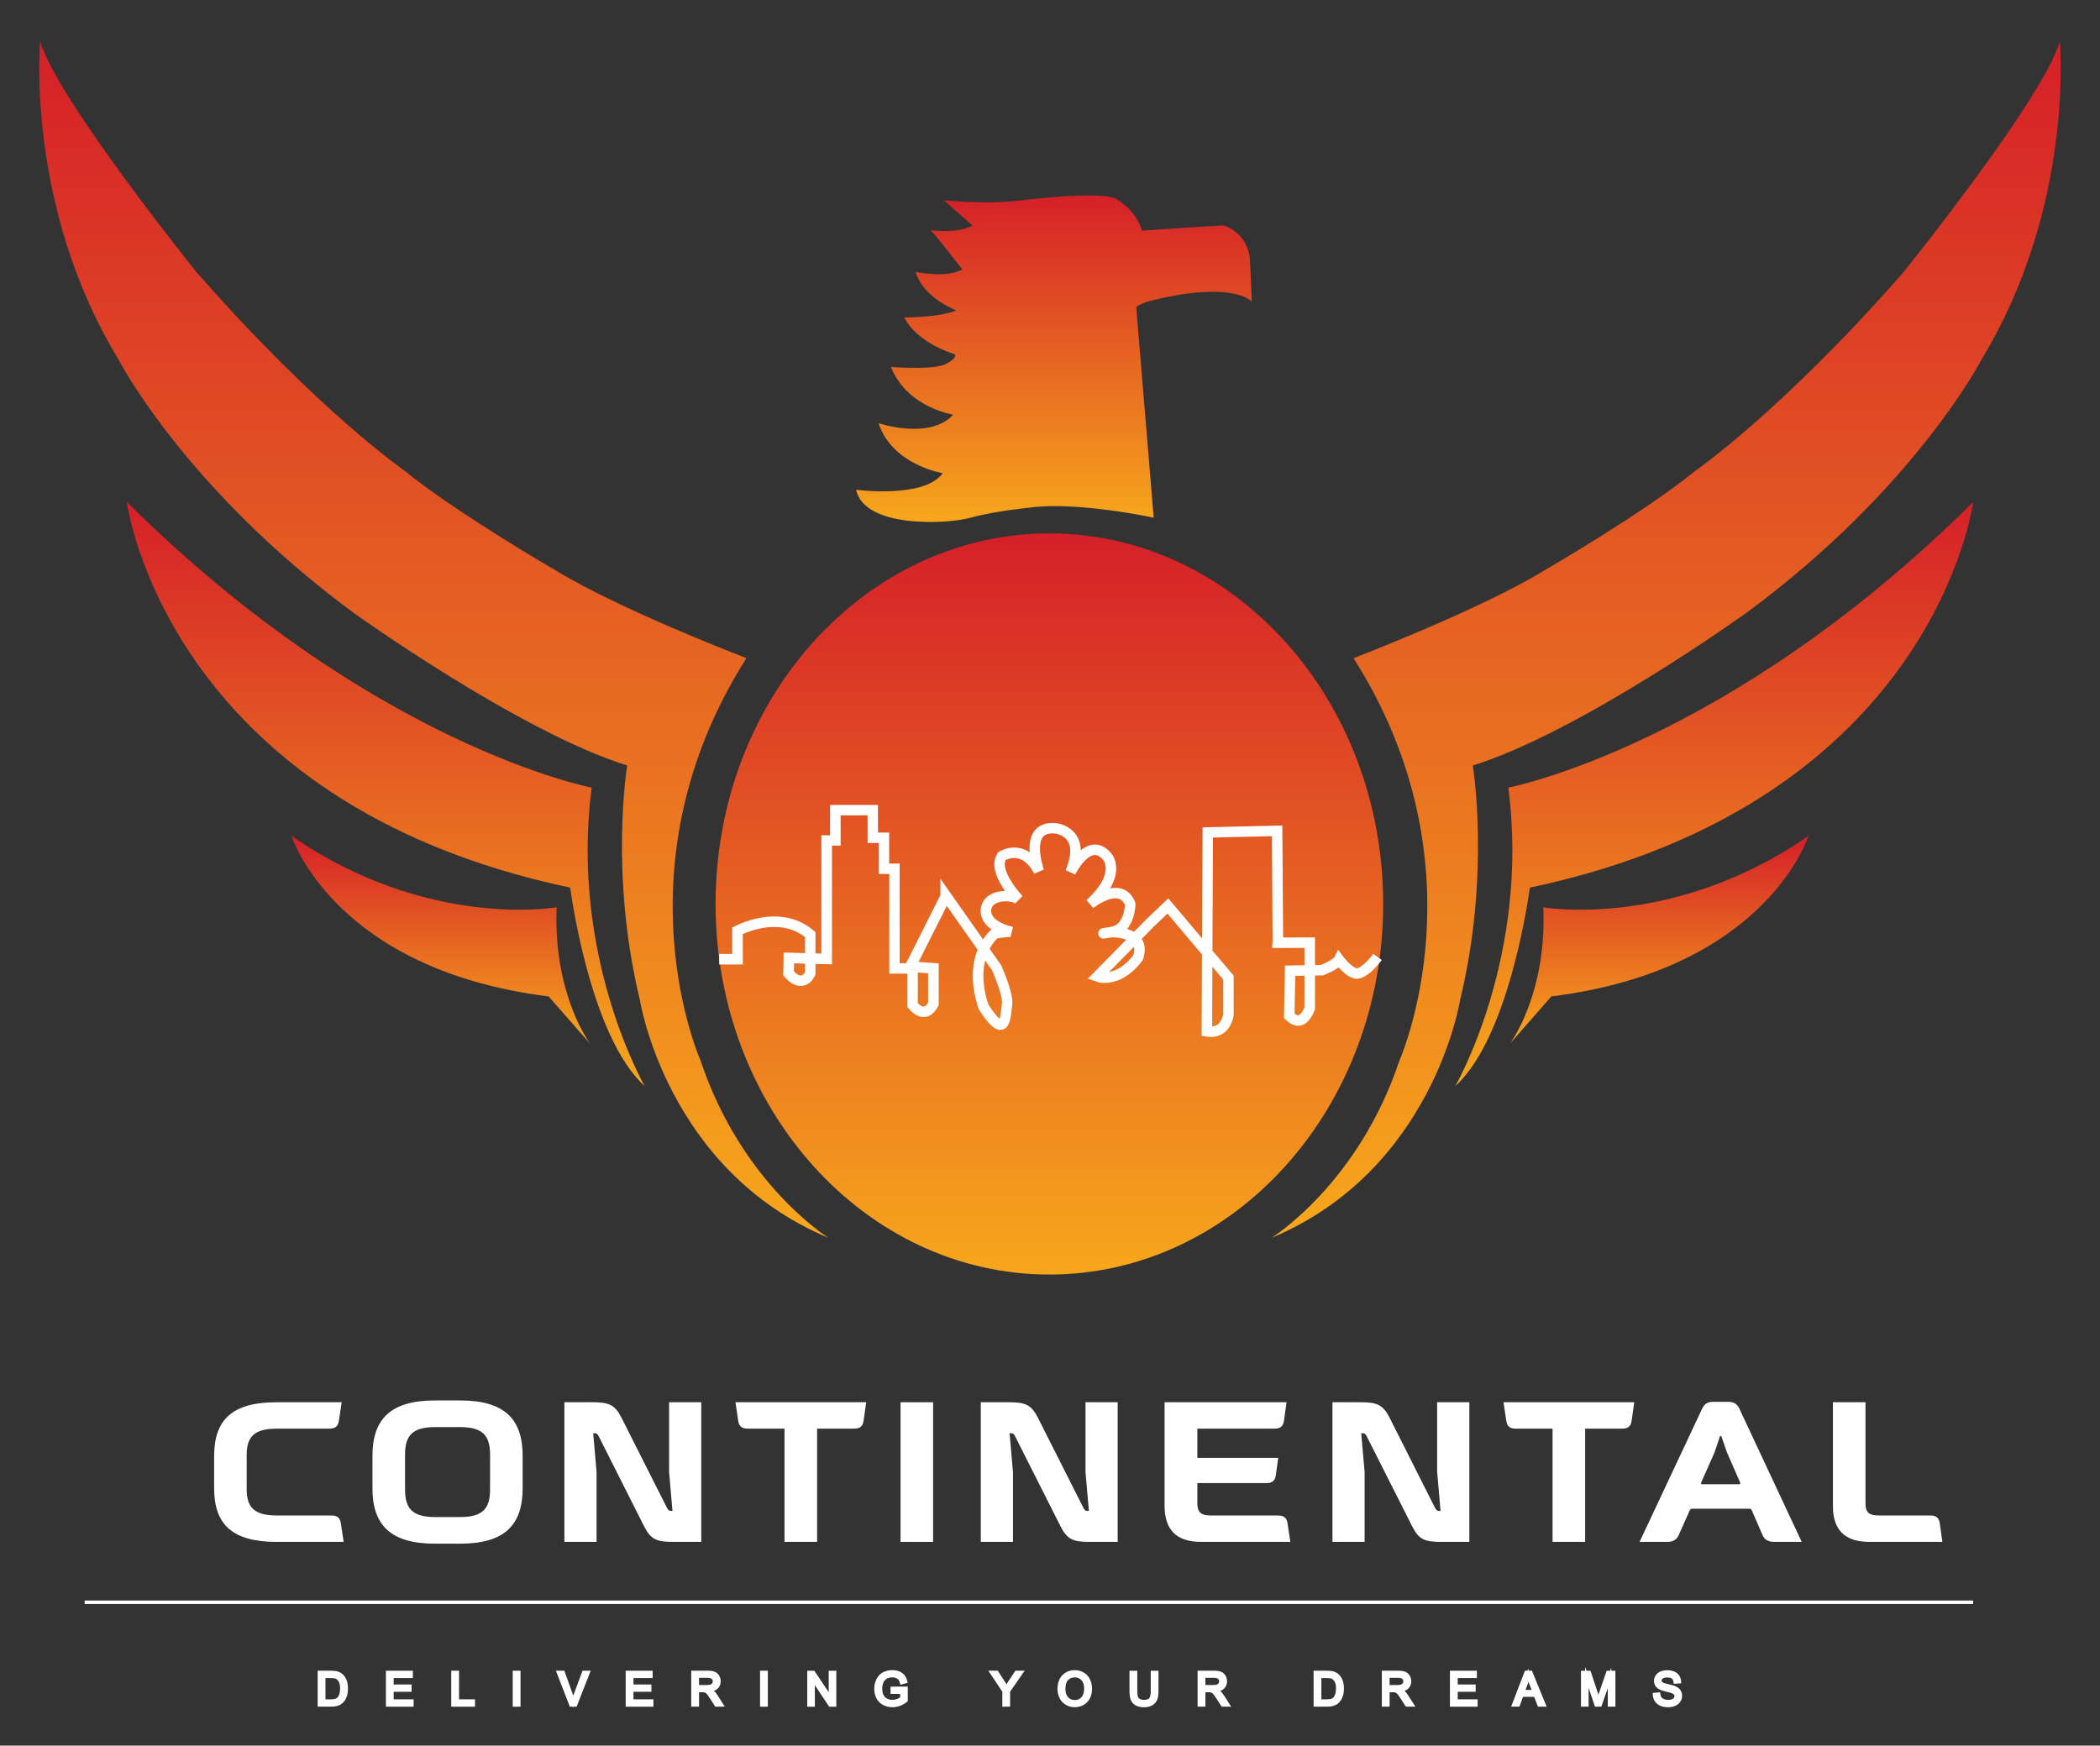 <?xml version="1.0" encoding="utf-8"?>
<!-- Generator: Adobe Illustrator 26.0.1, SVG Export Plug-In . SVG Version: 6.00 Build 0)  -->
<svg version="1.1" id="Layer_1" xmlns="http://www.w3.org/2000/svg" xmlns:xlink="http://www.w3.org/1999/xlink" x="0px" y="0px"
	 viewBox="0 0 1200 997.71" style="enable-background:new 0 0 1200 997.71;" xml:space="preserve">
<rect x="0" y="0" width="1200" height="997.71" fill="#333333" stroke="none"/>
<style type="text/css">
	
		.st0{clip-path:url(#SVGID_00000034086524368295552250000016581596147340001468_);fill:url(#SVGID_00000140707551587140963050000018304260234498010252_);}
	
		.st1{clip-path:url(#SVGID_00000106848092141193992920000017876678153441476007_);fill:url(#SVGID_00000162314061479576754210000004827747656885833378_);}
	
		.st2{clip-path:url(#SVGID_00000142141026381812547700000000501260068889840527_);fill:url(#SVGID_00000039119804773106915910000015697653552409302203_);}
	
		.st3{clip-path:url(#SVGID_00000032635556797175690370000003422155754295586226_);fill:url(#SVGID_00000036212366016292898640000007764380733138690230_);}
	
		.st4{clip-path:url(#SVGID_00000139253903603483980150000011076248606432482440_);fill:url(#SVGID_00000100379069565644773900000013302285880056062087_);}
	
		.st5{clip-path:url(#SVGID_00000176733902311131239540000006064684967209263258_);fill:url(#SVGID_00000055668765004325810020000007730838050723398530_);}
	
		.st6{clip-path:url(#SVGID_00000154397376840207462690000001535195621580770748_);fill:url(#SVGID_00000173870866756761672240000007085003941998880427_);}
	
		.st7{clip-path:url(#SVGID_00000163035046920509048350000010164510674590463637_);fill:url(#SVGID_00000110434509512294516820000004283087408665054118_);}
	.st8{fill:#FFFFFF;}
</style>
<g>
	<g>
		<defs>
			<path id="SVGID_1_" d="M1087.96,155.26c-69.49,79.46-119.03,113.7-119.03,113.7c-29.25,23.94-86.52,57.1-86.52,57.1
				c-36.66,22.44-108.96,50.12-108.96,50.12c75.79,119.19,26.25,229.91,26.25,229.91c-23.6,70.81-73.13,101.39-73.13,101.39
				c92.42-38.57,107.71-135.64,107.71-135.64c17.62-72.48,7.31-134.32,7.31-134.32c61.84-19.28,156.59-87.43,156.59-87.43
				c96.41-71.15,134.31-144.95,134.31-144.95c53.19-87.77,44.56-181.53,44.56-181.53C1167.75,56.19,1087.96,155.26,1087.96,155.26"
				/>
		</defs>
		<clipPath id="SVGID_00000078749624036657959910000011525553213749161888_">
			<use xlink:href="#SVGID_1_"  style="overflow:visible;"/>
		</clipPath>
		
			<linearGradient id="SVGID_00000034787235539857301470000011303341491390012588_" gradientUnits="userSpaceOnUse" x1="200.305" y1="901.408" x2="202.299" y2="901.408" gradientTransform="matrix(0 342.832 342.832 0 -308075.438 -68647.25)">
			<stop  offset="0" style="stop-color:#D52028"/>
			<stop  offset="1" style="stop-color:#F7A71C"/>
		</linearGradient>
		
			<rect x="726.58" y="23.61" style="clip-path:url(#SVGID_00000078749624036657959910000011525553213749161888_);fill:url(#SVGID_00000034787235539857301470000011303341491390012588_);" width="459.11" height="683.86"/>
	</g>
	<g>
		<defs>
			<path id="SVGID_00000075846651591212767470000017099434994594553276_" d="M861.89,450.15c12.63,96.41-30.26,170.55-30.26,170.55
				c31.64-28.66,42.55-113.37,42.55-113.37c231.4-48.87,253.35-220.42,253.35-220.42C986.89,426.55,861.89,450.15,861.89,450.15"/>
		</defs>
		<clipPath id="SVGID_00000152245347094701469840000002886373373532871312_">
			<use xlink:href="#SVGID_00000075846651591212767470000017099434994594553276_"  style="overflow:visible;"/>
		</clipPath>
		
			<linearGradient id="SVGID_00000125561686452433394080000015522791950461543302_" gradientUnits="userSpaceOnUse" x1="200.357" y1="902.042" x2="202.352" y2="902.042" gradientTransform="matrix(0 167.334 167.334 0 -149962.688 -33239.664)">
			<stop  offset="0" style="stop-color:#D52028"/>
			<stop  offset="1" style="stop-color:#F7A71C"/>
		</linearGradient>
		
			<rect x="831.63" y="286.91" style="clip-path:url(#SVGID_00000152245347094701469840000002886373373532871312_);fill:url(#SVGID_00000125561686452433394080000015522791950461543302_);" width="295.9" height="333.79"/>
	</g>
	<g>
		<defs>
			<path id="SVGID_00000107557812809367723920000011517704998561198768_" d="M881.91,518.56c2.08,49.78-19.03,77.87-19.03,77.87
				l23.61-26.93c123.01-15.29,146.94-91.76,146.94-91.76C955.63,531.6,881.91,518.56,881.91,518.56"/>
		</defs>
		<clipPath id="SVGID_00000142889358563422840650000008285097129258310788_">
			<use xlink:href="#SVGID_00000107557812809367723920000011517704998561198768_"  style="overflow:visible;"/>
		</clipPath>
		
			<linearGradient id="SVGID_00000062178895079081796480000013509729848091910847_" gradientUnits="userSpaceOnUse" x1="200.791" y1="903.926" x2="202.786" y2="903.926" gradientTransform="matrix(0 59.5 59.5 0 -52835.422 -11469.347)">
			<stop  offset="0" style="stop-color:#D52028"/>
			<stop  offset="1" style="stop-color:#F7A71C"/>
		</linearGradient>
		
			<rect x="862.88" y="477.74" style="clip-path:url(#SVGID_00000142889358563422840650000008285097129258310788_);fill:url(#SVGID_00000062178895079081796480000013509729848091910847_);" width="170.55" height="118.68"/>
	</g>
	<g>
		<defs>
			<path id="SVGID_00000094589408426197449800000013303162400264573595_" d="M67.5,205.13c0,0,37.9,73.8,134.31,144.95
				c0,0,94.75,68.15,156.59,87.43c0,0-10.3,61.84,7.32,134.32c0,0,15.29,97.07,107.71,135.64c0,0-49.54-30.59-73.14-101.39
				c0,0-49.54-110.72,26.26-229.91c0,0-72.31-27.67-108.97-50.12c0,0-57.26-33.16-86.52-57.1c0,0-49.54-34.24-119.02-113.7
				c0,0-79.78-99.07-89.09-131.65C22.95,23.61,14.3,117.36,67.5,205.13"/>
		</defs>
		<clipPath id="SVGID_00000071555944057496571330000001930304867135321753_">
			<use xlink:href="#SVGID_00000094589408426197449800000013303162400264573595_"  style="overflow:visible;"/>
		</clipPath>
		
			<linearGradient id="SVGID_00000105415487970634454580000012296164178089329811_" gradientUnits="userSpaceOnUse" x1="200.305" y1="900.36" x2="202.299" y2="900.36" gradientTransform="matrix(0 342.832 342.832 0 -308428.438 -68647.25)">
			<stop  offset="0" style="stop-color:#D52028"/>
			<stop  offset="1" style="stop-color:#F7A71C"/>
		</linearGradient>
		
			<rect x="14.3" y="23.61" style="clip-path:url(#SVGID_00000071555944057496571330000001930304867135321753_);fill:url(#SVGID_00000105415487970634454580000012296164178089329811_);" width="459.13" height="683.86"/>
	</g>
	<g>
		<defs>
			<path id="SVGID_00000021801444081968946030000002523131170684113323_" d="M325.82,507.33c0,0,10.92,84.71,42.55,113.37
				c0,0-42.88-74.14-30.25-170.55c0,0-125.01-23.61-265.64-163.24C72.48,286.91,94.42,458.46,325.82,507.33"/>
		</defs>
		<clipPath id="SVGID_00000041264644372339118310000007892347327525658793_">
			<use xlink:href="#SVGID_00000021801444081968946030000002523131170684113323_"  style="overflow:visible;"/>
		</clipPath>
		
			<linearGradient id="SVGID_00000168109251505248108590000003532055514265211555_" gradientUnits="userSpaceOnUse" x1="200.357" y1="899.779" x2="202.352" y2="899.779" gradientTransform="matrix(0 167.334 167.334 0 -150343.219 -33239.664)">
			<stop  offset="0" style="stop-color:#D52028"/>
			<stop  offset="1" style="stop-color:#F7A71C"/>
		</linearGradient>
		
			<rect x="72.48" y="286.91" style="clip-path:url(#SVGID_00000041264644372339118310000007892347327525658793_);fill:url(#SVGID_00000168109251505248108590000003532055514265211555_);" width="295.89" height="333.79"/>
	</g>
	<g>
		<defs>
			<path id="SVGID_00000124858359963592234980000009204204670610780816_" d="M313.51,569.5l23.61,26.93c0,0-21.11-28.09-19.03-77.87
				c0,0-73.74,13.04-151.53-40.82C166.57,477.74,190.52,554.21,313.51,569.5"/>
		</defs>
		<clipPath id="SVGID_00000089538158678984430350000005271004234574635169_">
			<use xlink:href="#SVGID_00000124858359963592234980000009204204670610780816_"  style="overflow:visible;"/>
		</clipPath>
		
			<linearGradient id="SVGID_00000098214363441071202430000008388188607610054546_" gradientUnits="userSpaceOnUse" x1="200.791" y1="898.09" x2="202.786" y2="898.09" gradientTransform="matrix(0 59.5 59.5 0 -53184.484 -11469.347)">
			<stop  offset="0" style="stop-color:#D52028"/>
			<stop  offset="1" style="stop-color:#F7A71C"/>
		</linearGradient>
		
			<rect x="166.57" y="477.74" style="clip-path:url(#SVGID_00000089538158678984430350000005271004234574635169_);fill:url(#SVGID_00000098214363441071202430000008388188607610054546_);" width="170.55" height="118.68"/>
	</g>
	<g>
		<defs>
			<path id="SVGID_00000086661361635130329960000013832207531914749606_" d="M408.91,516.66c0,116.97,85.4,211.8,190.74,211.8
				c105.35,0,190.75-94.83,190.75-211.8c0-116.98-85.41-211.8-190.75-211.8C494.31,304.87,408.91,399.69,408.91,516.66"/>
		</defs>
		<clipPath id="SVGID_00000166647215530025281560000017208872237247576987_">
			<use xlink:href="#SVGID_00000086661361635130329960000013832207531914749606_"  style="overflow:visible;"/>
		</clipPath>
		
			<linearGradient id="SVGID_00000044145695898449798710000001130578407329105286_" gradientUnits="userSpaceOnUse" x1="200.536" y1="900.897" x2="202.53" y2="900.897" gradientTransform="matrix(0 212.356 212.356 0 -190710.859 -42279.977)">
			<stop  offset="0" style="stop-color:#D52028"/>
			<stop  offset="1" style="stop-color:#F7A71C"/>
		</linearGradient>
		
			<rect x="408.91" y="304.87" style="clip-path:url(#SVGID_00000166647215530025281560000017208872237247576987_);fill:url(#SVGID_00000044145695898449798710000001130578407329105286_);" width="381.49" height="423.6"/>
	</g>
	<g>
		<defs>
			<path id="SVGID_00000183207040407023030200000002347505599772171675_" d="M583.81,114.49c-20.44,2.62-44.38,0-44.38,0
				l16.33,14.46c-8.6,4.74-24.06,2.62-24.06,2.62c1,0.25,18.21,22.44,18.21,22.44c-9.49,5.23-26.68,1.36-26.68,1.36
				c4.23,14.96,23.31,22.07,23.31,22.07c-10.48,4.11-29.79,3.98-29.79,3.98c7.59,15.08,28.91,21.07,28.91,21.07s1.62,2.37-5.62,5.74
				c-7.22,3.37-30.92,1.49-30.92,1.49c9.11,23.19,35.54,27.29,35.54,27.29c-13.34,14.7-42.64,4.88-42.64,4.88
				c7.98,24.05,36.65,28.54,36.65,28.54c-10.34,14.71-49.49,9.48-49.49,9.48c4.74,22.19,52.37,19.7,65.58,15.96
				c13.22-3.74,33.67-5.74,33.67-5.74c26.68-3.74,70.82,5.74,70.82,5.74l-9.97-120.19c2.61-3.99,27.05-7.6,27.05-7.6
				c31.91-4.6,39.01,4.36,39.01,4.36l-1-22.19c-0.24-16.57-14.2-21.43-15.58-21.43c-1.37,0-46.13,2.99-46.13,2.99
				c-3.85-11.96-13.7-17.33-13.7-17.33c-2.01-2.08-8.79-2.78-16.95-2.78C605.65,111.72,583.81,114.49,583.81,114.49"/>
		</defs>
		<clipPath id="SVGID_00000029043672355034408730000016880128210422948021_">
			<use xlink:href="#SVGID_00000183207040407023030200000002347505599772171675_"  style="overflow:visible;"/>
		</clipPath>
		
			<linearGradient id="SVGID_00000140012448295566499960000016504680770711342993_" gradientUnits="userSpaceOnUse" x1="198.919" y1="900.968" x2="200.913" y2="900.968" gradientTransform="matrix(0 93.561 93.561 0 -83693.633 -18499.441)">
			<stop  offset="0" style="stop-color:#D52028"/>
			<stop  offset="1" style="stop-color:#F7A71C"/>
		</linearGradient>
		
			<rect x="489.19" y="111.72" style="clip-path:url(#SVGID_00000029043672355034408730000016880128210422948021_);fill:url(#SVGID_00000140012448295566499960000016504680770711342993_);" width="226.16" height="190.41"/>
	</g>
	<path class="st8" d="M411.01,551.23h9.62h0.83h3v-19.21h-3l1.44,2.63l-0.48-0.87l0.48,0.87l0,0l-0.48-0.87l0.48,0.87
		c0.05-0.06,9.15-4.88,19.57-4.84c3.08,0,6.27,0.41,9.41,1.43c3.14,1.04,6.24,2.68,9.19,5.22l1.95-2.27h-3v13.46v8.73h3l-2.75-1.16
		l0.84,0.34l-0.84-0.37v0.03l0.84,0.34l-0.84-0.37c-0.02,0.06-0.41,0.85-0.97,1.44c-0.28,0.31-0.59,0.56-0.87,0.71
		c-0.3,0.16-0.53,0.22-0.85,0.23c-0.34-0.01-0.85-0.09-1.64-0.53c-0.79-0.44-1.83-1.26-3.06-2.65l-2.24,1.99l2.99,0.06l0.17-8.6
		v-0.36h-2.99l-0.1,3l10.08,0.33l14.62,0.32V481.4v-1.06h-2.99v3h7.94v-17.33h15.4v12.22v0.56v3h6.42v17.74h5.98v56.94h11.22h2.16
		v-2.99h-3v18.95v2.08v1.01l0.62,0.8c0.09,0.11,0.93,1.21,2.34,2.39c0.72,0.58,1.58,1.21,2.62,1.69c1.05,0.5,2.28,0.89,3.69,0.89
		c1.56,0.02,3.27-0.53,4.68-1.64c1.43-1.11,2.61-2.68,3.62-4.75l0.3-0.62V554.8v-1.42v-2.8l-11.44-0.76l-0.06-0.06l18.49-36.73
		v-1.36h-3l-2.45,1.72l29.09,41.39l2.45-1.72l-2.73,1.23l0.07,0.13c0.32,0.71,1.78,4.08,3.17,7.95c0.7,1.94,1.35,4,1.83,5.88
		c0.48,1.88,0.76,3.59,0.76,4.66c0,0.32-0.04,0.58-0.06,0.73c-0.18,1.09-0.3,2.27-0.43,3.5c-0.19,1.82-0.46,3.73-0.84,4.87
		c-0.08,0.29-0.18,0.51-0.26,0.66l-0.12,0.22l0,0l0.58,0.52l-0.35-0.68l-0.23,0.16l0.58,0.52l-0.35-0.68l0.53,1.05v-1.19l-0.53,0.14
		l0.53,1.05v-1.19v0.8l0.15-0.79l-0.15-0.01v0.8l0.15-0.79l-0.05,0.25l0.07-0.24l-0.02-0.01l-0.05,0.25l0.07-0.24
		c-0.01,0-0.25-0.1-0.63-0.4c-1.22-0.86-3.48-3.45-6.48-8.18l-2.52,1.61l2.77-1.13l-1.06,0.44l1.07-0.43l-0.01-0.01l-1.06,0.44
		l1.07-0.43c-0.02-0.04-3.05-7.68-3.03-16.79c0-3.68,0.47-7.57,1.78-11.34c1.3-3.77,3.4-7.4,6.73-10.66l-2.1-2.13l0.58,2.93
		l0.21-0.05c0.51-0.09,1.86-0.34,3.37-0.55c1.49-0.22,3.2-0.41,4.19-0.41c0.22,0,0.39,0.02,0.5,0.03l0.09,0.01l0.09-0.56l-0.16,0.55
		l0.07,0.01l0.09-0.56l-0.16,0.55l0.84-2.88l0.59-2.92l-0.14,0.67l0.14-0.67l0,0l-0.14,0.67l0.14-0.67
		c-0.06-0.02-3.54-0.76-6.71-2.42c-1.59-0.82-3.07-1.86-4.05-2.98c-0.98-1.15-1.48-2.24-1.49-3.63l0.01-0.38
		c0.07-1,0.33-1.69,0.73-2.28c0.57-0.88,1.55-1.61,2.92-2.14c1.36-0.53,3.04-0.79,4.66-0.79c1.33,0,2.62,0.18,3.62,0.45
		c0.99,0.26,1.69,0.68,1.77,0.8l4.21-4.26l-0.03-0.03c-0.26-0.26-2.9-3.1-5.4-6.79c-1.25-1.85-2.47-3.91-3.34-5.9
		c-0.87-2.01-1.38-3.94-1.36-5.45c0-1.22,0.27-2.11,0.83-2.92l-2.45-1.72l1.63,2.51l-0.56-0.86l0.55,0.86h0.01l-0.56-0.86l0.55,0.86
		c0.07-0.06,2.47-1.47,5.34-1.44c1.63,0.01,3.39,0.37,5.33,1.62c1.94,1.25,4.1,3.47,6.18,7.4l5.47-2.42l-0.02-0.06
		c-0.11-0.3-0.67-1.94-1.2-4.2c-0.52-2.24-1.01-5.1-1-7.74c0-1.31,0.11-2.56,0.37-3.65c0.39-1.64,1.03-2.82,1.95-3.61
		c0.46-0.4,1.03-0.73,1.78-0.98c0.76-0.25,1.73-0.42,2.95-0.42c0.49,0,1.02,0.04,1.6,0.08l0.02,0.01v-0.01l0.08-1.03l-0.11,1.03
		h0.03l0.08-1.03l-0.11,1.03c0.07-0.01,2.51,0.33,4.61,1.73c1.05,0.7,2.03,1.61,2.78,2.9c0.72,1.28,1.27,2.96,1.27,5.38
		c0,2.68-0.7,6.28-2.65,10.95l5.44,2.48l0.02-0.02c0.11-0.26,1.69-3.32,3.99-6.15c1.13-1.41,2.45-2.75,3.75-3.66
		c1.32-0.91,2.52-1.35,3.56-1.35c0.67,0.01,1.34,0.16,2.13,0.59c0.81,0.45,1.76,1.25,2.8,2.56l0.02,0.04l0.02,0.02l1.43-1.18
		l-1.47,1.13l0.04,0.05l1.43-1.18l-1.47,1.13l0.02,0.01c0.08,0.12,1.19,1.67,1.19,4.49c0,1.81-0.43,4.18-2.01,7.21
		c-1.59,3.03-4.33,6.69-8.96,10.91l3.89,4.55l-0.55-0.69l0.55,0.69l0,0l-0.55-0.69l0.55,0.69c0.03-0.03,1.88-1.5,4.43-2.92
		c2.52-1.43,5.79-2.71,8.24-2.68c1.26,0,2.24,0.27,3.12,0.86c0.88,0.59,1.76,1.59,2.53,3.51l2.78-1.1l-2.99-0.01h1.2l-1.2-0.02v0.02
		h1.2l-1.2-0.02c0.02,0.04-0.06,3.38-1.23,6.58c-0.58,1.61-1.4,3.15-2.49,4.27c-1.1,1.14-2.38,1.92-4.31,2.24
		c-1.77,0.29-2.97,0.48-3.71,0.59c-0.38,0.06-0.62,0.11-0.8,0.13l-0.2,0.04l-0.08,0.02l-0.09,0.01l-0.18,0.05
		c-0.06,0.02-0.12,0.04-0.31,0.1c-0.11,0.05-0.22,0.08-0.51,0.26c-0.14,0.1-0.34,0.22-0.62,0.53c-0.15,0.17-0.31,0.38-0.46,0.71
		c-0.15,0.32-0.3,0.76-0.3,1.29c0,0.78,0.32,1.56,0.89,2.12c0.55,0.56,1.32,0.87,2.12,0.87c0.17,0,0.2-0.01,0.24-0.01l0.18-0.02
		c0.16-0.02,0.45-0.06,0.89-0.13c1.29-0.2,3.55-0.56,3.55-0.56l-0.46-2.95l0.13,2.99l-0.03-0.84l0.03,0.84l0,0l-0.03-0.84l0.03,0.84
		c0,0,0.19-0.01,0.51-0.01c1.31-0.01,4.95,0.16,7.84,1.26c1.47,0.54,2.69,1.3,3.45,2.18c0.77,0.88,1.23,1.84,1.24,3.52
		c0.01,0.95-0.17,2.13-0.65,3.59l2.85,0.93l-2.5-1.65l0.98,0.66l-0.98-0.67v0.01l0.98,0.66l-0.98-0.67
		c-0.02,0.04-1.82,2.73-4.84,5.28c-1.51,1.28-3.3,2.53-5.31,3.44c-1.99,0.91-4.17,1.5-6.52,1.5c-0.63,0-1.3-0.05-1.97-0.14
		l-0.39,2.97l0.98-2.83l-1.67-0.59l-0.98,2.83l2.13,2.1l29.96-30.47l7.89-7.51l21.32,25.28l10.51,12.36v20.18h2.99l-2.97-0.35
		l1.06,0.13l-1.06-0.15v0.02l1.06,0.13l-1.06-0.15c0.01,0.06-0.33,2.13-1.4,3.88c-0.53,0.88-1.21,1.66-2.08,2.23
		c-0.86,0.55-1.92,0.93-3.54,0.95c-0.55,0-1.15-0.05-1.83-0.17l-0.48,2.95l2.99,0.02l0.48-110.77l33.7-0.78l0.41,59.8l-0.07,0.86
		l-0.28,3.26l18.55-0.08v34.4h2.99l-2.85-0.89l0.62,0.19l-0.62-0.2v0.02l0.62,0.19l-0.62-0.2c-0.01,0.07-0.56,1.66-1.44,3.01
		c-0.43,0.67-0.94,1.26-1.37,1.6c-0.46,0.34-0.73,0.43-1.02,0.44c-0.21-0.01-0.48-0.05-0.97-0.3c-0.48-0.24-1.14-0.71-1.92-1.51
		l-2.14,2.08l2.99,0.06l0.45-22.88l15.85-0.29l0.49-0.19c0.06-0.02,2.2-0.84,4.6-2.06c1.22-0.62,2.51-1.33,3.67-2.15
		c0.57-0.41,1.13-0.85,1.65-1.37c0.52-0.5,1.01-1.08,1.41-1.86l-2.68-1.34l-2.4,1.78c0.05,0.07,1.36,1.84,3.3,3.82
		c0.98,0.99,2.11,2.04,3.37,2.96c1.27,0.92,2.65,1.75,4.32,2.15c0.52,0.14,1.04,0.19,1.55,0.19c1.94-0.02,3.55-0.74,5.01-1.62
		c2.19-1.33,4.14-3.17,5.77-4.88c1.62-1.73,2.89-3.31,3.54-4.22l-4.86-3.49c-0.61,0.87-2.47,3.17-4.5,5.09
		c-1.02,0.96-2.11,1.83-3.04,2.39c-0.94,0.58-1.71,0.78-1.91,0.75h-0.1c-0.5-0.12-1.36-0.54-2.24-1.2
		c-1.34-0.96-2.75-2.38-3.75-3.52c-0.52-0.57-0.93-1.08-1.22-1.44l-0.33-0.41l-0.08-0.11l-0.02-0.02l-2.9-3.92l-2.18,4.36l0.3,0.15
		l-0.29-0.17l-0.01,0.02l0.3,0.15l-0.29-0.17l-0.01,0.03c-0.09,0.15-0.7,0.71-1.52,1.25c-1.23,0.82-2.93,1.67-4.27,2.27
		c-0.68,0.31-1.27,0.56-1.69,0.73c-0.2,0.09-0.37,0.16-0.46,0.19l-0.13,0.06l-0.03,0.01l1.05,2.8l-0.06-3l-21.07,0.39l-0.58,29.89
		l0.86,0.89c1.13,1.17,2.27,2.06,3.47,2.67c1.19,0.63,2.47,0.96,3.71,0.96c1.93,0,3.59-0.81,4.79-1.76c1.82-1.47,2.88-3.3,3.64-4.75
		c0.72-1.47,1.09-2.6,1.11-2.7l0.13-0.44v-40.86l-21.28,0.09v2.99l2.99,0.26l0.07-1l0.02-0.14l-0.45-66.15l-45.59,1.04l-0.53,119.14
		l2.52,0.42c0.97,0.17,1.9,0.24,2.8,0.24c2.76,0.01,5.13-0.78,6.95-2.01c2.75-1.86,4.19-4.46,4.99-6.5c0.8-2.05,0.99-3.64,1.01-3.8
		l0.03-0.19V557.6l-11.94-14.04l-25.4-30.11l-12.57,11.96l-33.35,33.9l6.41,2.24l0.3,0.05c0.94,0.13,1.86,0.19,2.77,0.19
		c3.39,0,6.48-0.85,9.13-2.08c3.99-1.86,7.05-4.53,9.17-6.74c2.13-2.21,3.29-3.97,3.36-4.08l0.21-0.32l0.13-0.37
		c0.64-1.95,0.96-3.76,0.96-5.46c0.02-3.02-1.1-5.65-2.77-7.5c-1.25-1.41-2.75-2.4-4.28-3.14c-2.3-1.1-4.7-1.65-6.76-1.96
		c-2.05-0.31-3.78-0.35-4.73-0.35c-0.45,0-0.73,0.02-0.77,0.02h-0.17l-0.17,0.03c0,0-1.09,0.17-2.18,0.34
		c-0.55,0.07-1.09,0.17-1.51,0.23c-0.19,0.03-0.37,0.06-0.48,0.06l-0.13,0.02l-0.02,0.01l0.18,1.27l-0.16-1.28l-0.02,0.01l0.18,1.27
		l-0.16-1.28l0.33,2.64l-0.27-2.64h-0.06l0.33,2.64l-0.27-2.64l0.31,2.93v-2.95c-0.26,0-0.26,0.01-0.31,0.02l0.31,2.93v-2.95v3h2.99
		h-2.99l2.69,1.29c0.16-0.32,0.3-0.77,0.3-1.29h-2.99l2.69,1.29l-2.69-1.29l1.87,2.33c0.19-0.17,0.49-0.4,0.82-1.04l-2.69-1.29
		l1.87,2.33l-1.87-2.33l1.19,2.74c0.12-0.06,0.28-0.09,0.69-0.41l-1.87-2.33l1.19,2.74l-1.19-2.74l0.82,2.87
		c0.06-0.02,0.13-0.03,0.37-0.13l-1.19-2.74l0.82,2.87l-0.81-2.78l0.57,2.84c0.04,0,0.04,0,0.24-0.06l-0.81-2.78l0.57,2.84
		l-0.29-1.49l0.25,1.51l0.04-0.02l-0.29-1.49l0.25,1.51c0.17-0.04,1.49-0.24,4.66-0.74c3.3-0.52,5.94-2.13,7.78-4.12
		c2.79-3.01,4.01-6.69,4.66-9.6c0.63-2.92,0.63-5.11,0.63-5.24l0.01-0.58l-0.21-0.54c-1.08-2.79-2.71-4.91-4.75-6.27
		c-2.01-1.38-4.31-1.9-6.46-1.88c-2.16,0-4.23,0.47-6.13,1.14c-2.86,0.99-5.38,2.42-7.22,3.61c-1.86,1.19-3.03,2.13-3.08,2.18
		l1.88,2.32l2.01,2.22c5.05-4.59,8.27-8.78,10.26-12.57c1.98-3.79,2.7-7.18,2.69-9.99c0-2.51-0.57-4.52-1.16-5.9
		c-0.61-1.4-1.23-2.19-1.37-2.37l-2.3,1.9l2.34-1.86c-1.42-1.78-2.93-3.14-4.57-4.06c-1.61-0.92-3.38-1.37-5.07-1.36
		c-2.77,0-5.19,1.13-7.18,2.57c-2.99,2.16-5.27,5.11-6.91,7.54c-1.63,2.41-2.56,4.33-2.61,4.41l2.68,1.32l2.77,1.15
		c2.19-5.21,3.12-9.55,3.12-13.26c0.02-3.44-0.84-6.34-2.19-8.59c-2.03-3.4-5.05-5.22-7.43-6.19c-2.4-0.98-4.23-1.16-4.44-1.18h0.02
		c-0.76-0.07-1.49-0.11-2.19-0.11c-2.35,0-4.45,0.42-6.22,1.28c-2.71,1.27-4.55,3.53-5.52,5.9c-0.99,2.41-1.29,4.98-1.3,7.45
		c0,3.55,0.66,7,1.29,9.61c0.63,2.6,1.26,4.34,1.28,4.42l2.82-1.02l2.64-1.41c-2.44-4.6-5.25-7.69-8.21-9.6
		c-2.94-1.92-5.98-2.6-8.59-2.6c-2.49,0.02-4.59,0.59-6.09,1.18c-1.48,0.58-2.38,1.16-2.51,1.25l-0.5,0.31l-0.32,0.47
		c-1.37,1.95-1.91,4.21-1.91,6.36c0.01,2.82,0.85,5.52,1.97,8.08c1.71,3.82,4.14,7.31,6.15,9.9c2.01,2.59,3.61,4.28,3.67,4.33
		l2.16-2.06l2.03-2.19c-1.23-1.13-2.67-1.73-4.27-2.17c-1.6-0.45-3.36-0.68-5.2-0.68c-2.98,0.01-6.17,0.59-8.96,2.22
		c-1.38,0.82-2.66,1.94-3.63,3.39c-0.97,1.46-1.57,3.23-1.71,5.17c-0.01,0.27-0.02,0.54-0.02,0.81c0,1.53,0.32,2.98,0.87,4.27
		c0.96,2.27,2.56,3.99,4.27,5.35c2.58,2.02,5.5,3.28,7.81,4.09c2.3,0.82,4,1.15,4.09,1.18l1.43-5.81c-0.84-0.23-1.48-0.24-2.21-0.25
		c-1.8,0.01-3.93,0.3-5.73,0.56c-1.78,0.28-3.17,0.54-3.18,0.55l-0.89,0.18l-0.63,0.63c-4.04,3.94-6.65,8.45-8.21,12.98
		c-1.56,4.53-2.11,9.1-2.11,13.29c0.03,10.55,3.41,18.84,3.48,19.04l0.1,0.25l0.14,0.23c2.43,3.8,4.42,6.42,6.22,8.23
		c0.89,0.91,1.75,1.61,2.66,2.16c0.92,0.54,1.95,0.93,3.11,0.93c1.02,0.01,2.07-0.35,2.82-0.9c0.67-0.48,1.13-1.06,1.48-1.62
		c0.63-0.99,0.97-2.01,1.25-3.05c0.39-1.54,0.6-3.16,0.77-4.64c0.17-1.49,0.31-2.86,0.45-3.69c0.11-0.59,0.14-1.18,0.14-1.77
		c0-2.06-0.44-4.26-1.05-6.56c-1.8-6.84-5.25-14.44-5.29-14.53l-0.11-0.25l-34.7-49.37v9.41l-19.58,38.9l4.1,5.11l11.28,0.75
		l0.2-2.99h-2.99v1.42v18.78h2.99l-2.69-1.32c-0.72,1.5-1.43,2.29-1.88,2.65c-0.49,0.36-0.71,0.38-1.03,0.4
		c-0.28,0-0.65-0.08-1.11-0.31c-0.67-0.32-1.44-0.92-1.99-1.45c-0.27-0.26-0.48-0.51-0.63-0.67l-0.15-0.18l-0.02-0.04l-0.58,0.46
		l0.58-0.46l0,0l-0.58,0.46l0.58-0.46l-2.38,1.83h2.99v-2.08v-21.94h-5.15h-5.24v-56.94h-5.99v-17.74h-9.4v2.99h3v-0.56v-18.2
		h-27.37v17.33h-1.96h-3v4.05V545l-8.47-0.19l-13.14-0.43v3.39l-0.19,9.7l0.79,0.89c1.56,1.74,3.06,3.01,4.59,3.86
		c1.52,0.86,3.1,1.31,4.59,1.3c1.49,0.01,2.84-0.44,3.89-1.04c1.59-0.93,2.59-2.14,3.26-3.1c0.68-0.98,0.99-1.73,1.05-1.86
		l0.24-0.56v-9.34v-14.83l-1.05-0.9c-3.55-3.06-7.39-5.1-11.23-6.36c-3.83-1.25-7.67-1.73-11.27-1.73c-6.2,0-11.74,1.38-15.78,2.77
		c-4.03,1.37-6.55,2.75-6.67,2.8l-1.56,0.85v18h3v-2.99h-0.83h-9.62V551.23z"/>
	<polyline class="st8" points="48.38,916.77 1127.51,916.77 1127.51,914.77 48.38,914.77 	"/>
	<path class="st8" d="M196.37,881.26h-38.36c-25.32,0-35.65-9.99-35.65-30.76v-18.28c0-20.78,10.33-30.77,35.65-30.77h37.23
		L193.66,812c-0.46,3.18-2.06,4.54-5.47,4.54h-29.85c-12.49,0-17.38,4.09-17.38,14.99v19.64c0,10.9,4.88,14.99,17.38,14.99h30.99
		c3.41,0,5,1.36,5.46,4.54L196.37,881.26z"/>
	<path class="st8" d="M248.49,882.28c-25.43,0-35.66-10.78-35.66-31.68v-18.5c0-20.89,10.23-31.67,35.66-31.67h14.53
		c25.43,0,35.64,10.79,35.64,31.67v18.5c0,20.9-10.21,31.68-35.64,31.68H248.49z M262.8,867.07c13.28,0,17.24-4.99,17.24-15.89
		v-19.64c0-10.9-3.96-15.89-17.24-15.89h-14.08c-13.29,0-17.27,4.99-17.27,15.89v19.64c0,10.9,3.97,15.89,17.27,15.89H262.8z"/>
	<path class="st8" d="M322.51,881.26v-79.81h16.11c9.19,0,12.72,1.36,16.46,8.73l26.01,51.56c0.79,1.35,1.13,1.81,2.37,1.81h0.81
		l-1.93-22.25v-39.85h18.39v79.81h-16.11c-9.32,0-12.72-1.36-16.47-8.74l-25.99-51.54c-0.69-1.36-1.14-1.82-2.39-1.82h-0.8
		l1.93,22.25v39.85H322.51z"/>
	<path class="st8" d="M420.26,801.45h74.71L493.48,812c-0.44,3.18-2.03,4.54-5.44,4.54h-21.12v64.72h-18.63v-64.72h-21
		c-3.41,0-5-1.36-5.45-4.54L420.26,801.45z"/>
	<rect x="514.59" y="801.45" class="st8" width="18.61" height="79.81"/>
	<path class="st8" d="M560.46,881.26v-79.81h16.11c9.19,0,12.72,1.36,16.47,8.73l26.01,51.56c0.78,1.35,1.12,1.81,2.38,1.81h0.8
		l-1.95-22.25v-39.85h18.4v79.81h-16.11c-9.31,0-12.72-1.36-16.46-8.74l-26.01-51.54c-0.68-1.36-1.13-1.82-2.38-1.82h-0.81
		l1.94,22.25v39.85H560.46z"/>
	<path class="st8" d="M735.17,801.45L733.7,812c-0.46,3.18-2.03,4.54-5.45,4.54h-44.05v16.7h46.21l-1.36,9.88
		c-0.45,3.17-2.04,4.54-5.33,4.54h-39.52v11.46c0,5.23,2.04,7.05,7.73,7.05h38.36c3.41,0,4.99,1.36,5.45,4.54l1.59,10.55h-50.96
		c-14.08,0-20.9-6.8-20.9-20.77v-59.04H735.17z"/>
	<path class="st8" d="M761.4,881.26v-79.81h16.12c9.2,0,12.72,1.36,16.47,8.73l25.99,51.56c0.8,1.35,1.13,1.81,2.4,1.81h0.79
		l-1.93-22.25v-39.85h18.39v79.81H823.5c-9.32,0-12.72-1.36-16.46-8.74l-26.02-51.54c-0.67-1.36-1.13-1.82-2.38-1.82h-0.8
		l1.94,22.25v39.85H761.4z"/>
	<path class="st8" d="M859.15,801.45h74.7L932.37,812c-0.45,3.18-2.04,4.54-5.45,4.54H905.8v64.72h-18.62v-64.72h-21
		c-3.42,0-4.99-1.36-5.46-4.54L859.15,801.45z"/>
	<path class="st8" d="M972.67,805.08c1.24-2.73,3.18-3.86,6.13-3.86h8.98c2.84,0,4.87,1.13,6.13,3.86l35.65,76.18h-15.9
		c-3.17,0-5.44-1.36-6.47-3.85l-6.13-14.09c-0.35-0.79-0.8-1.02-1.59-1.02h-32.36c-0.8,0-1.25,0.23-1.59,1.02l-6.26,14.09
		c-1.02,2.49-3.29,3.85-6.46,3.85H936.9L972.67,805.08z M993.69,848.33c0.67,0,0.9-0.46,0.67-1.02l-7.49-17.14l-3.3-9.42h-0.69
		l-3.17,9.42l-7.6,17.14c-0.23,0.57,0,1.02,0.68,1.02H993.69z"/>
	<path class="st8" d="M1109.94,881.26h-41.68c-14.08,0-20.88-6.8-20.88-20.55v-59.26H1066v57.78c0,5.23,1.93,6.93,7.83,6.93h29.17
		c3.41,0,4.99,1.36,5.45,4.54L1109.94,881.26z"/>
	<path class="st8" d="M182.53,974.44V955.9h6.4c1.44,0,2.55,0.08,3.3,0.26c1.06,0.25,1.97,0.69,2.72,1.33
		c0.97,0.83,1.71,1.88,2.19,3.17c0.49,1.29,0.73,2.76,0.73,4.41c0,1.41-0.18,2.65-0.49,3.75c-0.33,1.08-0.76,1.98-1.28,2.69
		c-0.5,0.71-1.08,1.27-1.67,1.69c-0.61,0.41-1.36,0.71-2.23,0.93c-0.85,0.2-1.85,0.32-2.97,0.32H182.53z M184.99,972.25h3.96
		c1.22,0,2.17-0.11,2.87-0.34c0.7-0.22,1.25-0.55,1.68-0.97c0.58-0.58,1.02-1.36,1.35-2.34c0.33-0.99,0.49-2.18,0.49-3.58
		c0-1.93-0.33-3.43-0.96-4.47c-0.64-1.04-1.41-1.74-2.33-2.1c-0.65-0.25-1.71-0.38-3.17-0.38h-3.89V972.25z"/>
	<path class="st8" d="M182.53,974.44h1v-17.55h5.39c1.4,0,2.45,0.08,3.07,0.24l0,0c0.93,0.21,1.67,0.58,2.3,1.11v0.01
		c0.85,0.71,1.47,1.61,1.9,2.76c0.44,1.15,0.66,2.5,0.66,4.06c0,1.33-0.15,2.49-0.45,3.45l0,0c-0.3,1-0.69,1.81-1.11,2.4
		c-0.46,0.64-0.95,1.1-1.44,1.44c-0.49,0.33-1.12,0.6-1.9,0.79h-0.02h0.03c-0.76,0.19-1.69,0.29-2.74,0.29h-6.7V974.44h1H182.53v1
		h6.7c1.19,0,2.26-0.13,3.21-0.35c0.96-0.23,1.81-0.58,2.52-1.07c0.72-0.49,1.38-1.14,1.95-1.94c0.59-0.82,1.06-1.82,1.41-2.99l0,0
		c0.37-1.21,0.54-2.54,0.54-4.03c0-1.74-0.26-3.34-0.8-4.77c-0.54-1.42-1.36-2.64-2.49-3.57h0.02c-0.89-0.75-1.95-1.26-3.15-1.54
		l0,0c-0.9-0.19-2.04-0.29-3.53-0.29h-7.39v20.55h0.99V974.44z M184.99,972.25v0.99h3.96c1.28,0,2.32-0.11,3.19-0.39
		c0.8-0.26,1.5-0.66,2.06-1.21l0,0c0.71-0.71,1.23-1.64,1.59-2.74c0.37-1.11,0.53-2.4,0.53-3.89c0-2.04-0.32-3.7-1.09-4.98
		c-0.71-1.18-1.66-2.06-2.81-2.51h-0.01c-0.87-0.33-2.01-0.44-3.54-0.45H184v16.16h0.99V972.25h0.99v-13.18h2.9
		c1.4,0,2.39,0.15,2.82,0.33v-0.01c0.67,0.27,1.28,0.79,1.83,1.69c0.49,0.8,0.82,2.12,0.82,3.95c0,1.33-0.16,2.42-0.44,3.27
		c-0.3,0.86-0.68,1.51-1.12,1.96l0,0c-0.28,0.27-0.69,0.52-1.27,0.71c-0.54,0.18-1.4,0.29-2.56,0.29h-3.96V972.25h0.99H184.99z"/>
	<polygon class="st8" points="221.52,974.44 221.52,955.9 234.92,955.9 234.92,958.08 223.97,958.08 223.97,963.76 234.23,963.76 
		234.23,965.93 223.97,965.93 223.97,972.25 235.35,972.25 235.35,974.44 	"/>
	<polygon class="st8" points="221.52,974.44 222.5,974.44 222.5,956.89 233.93,956.89 233.93,957.09 222.97,957.09 222.97,964.76 
		233.23,964.76 233.23,964.94 222.97,964.94 222.97,973.25 234.35,973.25 234.35,973.44 221.52,973.44 221.52,974.44 222.5,974.44 
		221.52,974.44 221.52,975.45 236.35,975.45 236.35,971.25 224.95,971.25 224.95,966.93 235.22,966.93 235.22,962.77 224.95,962.77 
		224.95,959.07 235.92,959.07 235.92,954.9 220.52,954.9 220.52,975.45 221.52,975.45 	"/>
	<polygon class="st8" points="258.85,974.44 258.85,955.9 261.3,955.9 261.3,972.25 270.44,972.25 270.44,974.44 	"/>
	<polygon class="st8" points="258.85,974.44 259.86,974.44 259.86,956.89 260.3,956.89 260.3,973.25 269.44,973.25 269.44,973.44 
		258.85,973.44 258.85,974.44 259.86,974.44 258.85,974.44 258.85,975.45 271.44,975.45 271.44,971.25 262.31,971.25 262.31,954.9 
		257.85,954.9 257.85,975.45 258.85,975.45 	"/>
	<rect x="294" y="955.9" class="st8" width="2.45" height="18.55"/>
	<polygon class="st8" points="294,974.44 294.99,974.44 294.99,956.89 295.46,956.89 295.46,973.44 294,973.44 294,974.44 
		294.99,974.44 294,974.44 294,975.45 296.45,975.45 297.44,975.45 297.44,954.9 292.99,954.9 292.99,975.45 294,975.45 	"/>
	<path class="st8" d="M326.29,974.44l-7.19-18.55h2.66l4.82,13.47c0.39,1.09,0.71,2.09,0.98,3.04c0.28-1.01,0.61-2.02,0.99-3.04
		l5.01-13.47h2.51l-7.26,18.55H326.29z"/>
	<path class="st8" d="M326.29,974.44l0.93-0.36l-6.67-17.19h0.51l4.58,12.81c0.39,1.07,0.71,2.05,0.96,2.96l0.95,3.44l0.98-3.43
		c0.28-0.98,0.6-1.97,0.98-2.95l0,0l4.76-12.83h0.35l-6.49,16.55h-1.83V974.44l0.93-0.36L326.29,974.44v1h2.52h0.69l8.04-20.55
		h-4.66l-5.25,14.13v-0.01c-0.39,1.05-0.73,2.08-1.03,3.11l0.97,0.28l0.96-0.27c-0.28-0.96-0.6-2-0.99-3.1l-5.07-14.14h-4.82
		l7.97,20.55h0.68V974.44z"/>
	<polygon class="st8" points="358.53,974.44 358.53,955.9 371.94,955.9 371.94,958.08 360.98,958.08 360.98,963.76 371.25,963.76 
		371.25,965.93 360.98,965.93 360.98,972.25 372.38,972.25 372.38,974.44 	"/>
	<polygon class="st8" points="358.53,974.44 359.53,974.44 359.53,956.89 370.95,956.89 370.95,957.09 359.99,957.09 359.99,964.76 
		370.24,964.76 370.24,964.94 359.99,964.94 359.99,973.25 371.37,973.25 371.37,973.44 358.53,973.44 358.53,974.44 359.53,974.44 
		358.53,974.44 358.53,975.45 373.37,975.45 373.37,971.25 361.98,971.25 361.98,966.93 372.23,966.93 372.23,962.77 361.98,962.77 
		361.98,959.07 372.93,959.07 372.93,954.9 357.54,954.9 357.54,975.45 358.53,975.45 	"/>
	<path class="st8" d="M396.01,974.44v-18.56h8.22c1.65,0,2.91,0.17,3.77,0.5c0.85,0.33,1.55,0.93,2.06,1.76
		c0.51,0.85,0.78,1.78,0.78,2.8c0,1.32-0.44,2.42-1.29,3.32c-0.84,0.9-2.15,1.48-3.94,1.72c0.65,0.32,1.15,0.62,1.48,0.93
		c0.71,0.66,1.39,1.48,2.04,2.47l3.21,5.05h-3.08l-2.45-3.86c-0.72-1.11-1.31-1.97-1.76-2.56c-0.47-0.59-0.89-1-1.25-1.23
		c-0.37-0.24-0.74-0.41-1.12-0.5c-0.28-0.07-0.74-0.09-1.36-0.09h-2.84v8.24H396.01z M398.47,964.08h5.27c1.12,0,2-0.11,2.64-0.34
		c0.62-0.23,1.11-0.59,1.44-1.11c0.33-0.51,0.48-1.06,0.48-1.66c0-0.88-0.32-1.6-0.95-2.16c-0.64-0.57-1.65-0.85-3.03-0.85h-5.86
		V964.08z"/>
	<path class="st8" d="M396.01,974.44h1v-17.55h7.22c1.58,0,2.74,0.17,3.41,0.44c0.66,0.26,1.14,0.67,1.58,1.36
		c0.41,0.69,0.61,1.41,0.62,2.27c-0.01,1.1-0.33,1.9-1,2.64l0,0c-0.64,0.68-1.73,1.2-3.36,1.42l-3.29,0.45l2.99,1.44
		c0.59,0.28,1.01,0.56,1.24,0.75h-0.01c0.65,0.58,1.27,1.35,1.88,2.27l2.23,3.51h-0.71l-2.17-3.4l0,0c-0.72-1.13-1.34-2-1.82-2.64
		c-0.5-0.64-0.97-1.12-1.5-1.47h0.01c-0.45-0.28-0.93-0.49-1.42-0.62h-0.02h-0.02c-0.42-0.08-0.9-0.11-1.57-0.11h-3.83v8.23h-1.47
		V974.44h1H396.01v1h2.46h0.99v-8.24h1.85c0.6,0,1.02,0.04,1.16,0.06l0.2-0.96l-0.23,0.96c0.25,0.07,0.53,0.19,0.81,0.37l0,0
		c0.21,0.13,0.58,0.46,1.01,1.01c0.43,0.55,1.01,1.38,1.72,2.48l2.73,4.32h5.47l-4.21-6.59v-0.01c-0.69-1.04-1.41-1.93-2.21-2.66
		l0,0l0,0c-0.45-0.4-1.02-0.74-1.73-1.09l-0.43,0.9l0.13,0.99c1.92-0.27,3.48-0.9,4.55-2.02v-0.01c1.02-1.07,1.56-2.47,1.54-4
		c0-1.2-0.3-2.33-0.92-3.32c-0.6-0.99-1.48-1.76-2.55-2.17c-1.06-0.41-2.4-0.57-4.12-0.58h-9.23v20.56h1V974.44z M398.47,964.08v1
		h5.27c1.19,0,2.15-0.12,2.97-0.42c0.8-0.28,1.49-0.8,1.94-1.5c0.43-0.65,0.65-1.42,0.65-2.2c0.02-1.12-0.45-2.19-1.29-2.91
		c-0.92-0.8-2.18-1.09-3.69-1.09h-6.85v8.13h0.99V964.08h0.99v-5.13h4.86c1.26-0.01,2.01,0.27,2.36,0.59
		c0.44,0.41,0.61,0.78,0.63,1.42c-0.01,0.41-0.11,0.76-0.34,1.12c-0.2,0.32-0.48,0.54-0.95,0.71c-0.45,0.18-1.23,0.29-2.28,0.29
		h-5.27V964.08h0.99H398.47z"/>
	<rect x="435.31" y="955.9" class="st8" width="2.45" height="18.55"/>
	<polygon class="st8" points="435.31,974.44 436.32,974.44 436.32,956.89 436.76,956.89 436.76,973.44 435.31,973.44 435.31,974.44 
		436.32,974.44 435.31,974.44 435.31,975.45 437.76,975.45 438.77,975.45 438.77,954.9 434.32,954.9 434.32,975.45 435.31,975.45 	
		"/>
	<polygon class="st8" points="462.28,974.44 462.28,955.9 464.8,955.9 474.54,970.45 474.54,955.9 476.9,955.9 476.9,974.44 
		474.37,974.44 464.64,959.87 464.64,974.44 	"/>
	<polygon class="st8" points="462.28,974.44 463.28,974.44 463.28,956.89 464.26,956.89 475.54,973.74 475.54,956.89 475.9,956.89 
		475.9,973.44 474.91,973.44 463.63,956.59 463.63,973.44 462.28,973.44 462.28,974.44 463.28,974.44 462.28,974.44 462.28,975.45 
		464.64,975.45 465.63,975.45 465.63,963.15 473.83,975.45 477.89,975.45 477.89,954.9 473.54,954.9 473.54,967.17 465.33,954.9 
		461.28,954.9 461.28,975.45 462.28,975.45 	"/>
	<path class="st8" d="M509.91,967.17v-2.17l7.85-0.02v6.89c-1.21,0.97-2.45,1.68-3.73,2.17c-1.28,0.48-2.6,0.72-3.94,0.72
		c-1.83,0-3.48-0.39-4.98-1.17c-1.48-0.78-2.62-1.91-3.38-3.39c-0.74-1.48-1.13-3.13-1.13-4.95c0-1.8,0.39-3.49,1.13-5.06
		c0.75-1.56,1.84-2.72,3.25-3.48c1.43-0.76,3.05-1.14,4.9-1.14c1.35,0,2.56,0.21,3.64,0.66c1.08,0.43,1.93,1.04,2.54,1.81
		c0.62,0.78,1.1,1.79,1.41,3.04l-2.21,0.61c-0.28-0.95-0.61-1.69-1.04-2.23c-0.41-0.54-1-0.97-1.76-1.3
		c-0.77-0.33-1.62-0.48-2.56-0.48c-1.11,0-2.08,0.17-2.91,0.5c-0.81,0.34-1.47,0.8-1.97,1.36c-0.51,0.56-0.9,1.17-1.18,1.84
		c-0.47,1.14-0.71,2.39-0.71,3.72c0,1.66,0.29,3.04,0.85,4.16c0.57,1.1,1.4,1.93,2.48,2.47c1.1,0.55,2.25,0.82,3.47,0.82
		c1.07,0,2.1-0.2,3.11-0.61c1.01-0.41,1.78-0.84,2.3-1.31v-3.45H509.91z"/>
	<path class="st8" d="M509.91,967.17h0.99v-1.18l5.86-0.01v5.88h1l-0.61-0.78c-1.13,0.9-2.3,1.57-3.47,2.01
		c-1.17,0.45-2.36,0.66-3.58,0.66c-1.68,0-3.17-0.35-4.51-1.05c-1.32-0.7-2.27-1.66-2.95-2.96c-0.68-1.33-1.02-2.8-1.02-4.49
		c0-1.67,0.34-3.19,1.03-4.62c0.68-1.4,1.61-2.38,2.83-3.05c1.26-0.67,2.71-1.02,4.42-1.02c1.23,0,2.32,0.21,3.28,0.59
		c0.96,0.38,1.64,0.88,2.13,1.5c0.51,0.63,0.93,1.51,1.23,2.66l0.96-0.25l-0.25-0.96l-2.24,0.61l0.28,0.97l0.95-0.28
		c-0.3-1.03-0.67-1.88-1.19-2.56c-0.54-0.7-1.29-1.23-2.17-1.61c-0.91-0.38-1.9-0.57-2.95-0.57c-1.22,0-2.32,0.19-3.29,0.59
		c-0.95,0.39-1.73,0.91-2.34,1.6l0,0c-0.58,0.64-1.04,1.35-1.36,2.12v0.01c-0.52,1.27-0.79,2.65-0.79,4.1
		c0,1.77,0.31,3.31,0.96,4.61c0.66,1.28,1.65,2.29,2.93,2.92c1.22,0.61,2.53,0.92,3.91,0.92c1.2,0,2.37-0.23,3.49-0.7
		c1.08-0.44,1.93-0.9,2.59-1.48l0.34-0.3v-4.91h-6.46V967.17h0.99H509.91v0.99h4.46v2.46h0.99l-0.66-0.74
		c-0.39,0.34-1.07,0.75-2.01,1.13c-0.91,0.36-1.8,0.54-2.75,0.54c-1.08,0-2.06-0.23-3.02-0.71c-0.92-0.46-1.55-1.1-2.05-2.04
		c-0.47-0.93-0.73-2.15-0.73-3.7c0-1.22,0.2-2.33,0.62-3.34l0,0c0.23-0.57,0.56-1.07,0.99-1.55l0,0c0.39-0.44,0.92-0.8,1.62-1.1
		c0.66-0.28,1.5-0.44,2.52-0.44c0.83,0,1.54,0.15,2.17,0.4c0.64,0.29,1.08,0.62,1.37,0.99c0.31,0.41,0.61,1.03,0.86,1.9l0.27,0.95
		l4.11-1.13l-0.25-0.96c-0.33-1.35-0.85-2.49-1.58-3.4c-0.74-0.94-1.75-1.64-2.97-2.13c-1.21-0.49-2.54-0.72-4.01-0.72
		c-1.98,0-3.79,0.41-5.36,1.25c-1.61,0.86-2.85,2.21-3.69,3.94c-0.83,1.7-1.23,3.54-1.23,5.49c0,1.96,0.41,3.78,1.23,5.4
		c0.85,1.65,2.15,2.95,3.81,3.82c1.64,0.85,3.47,1.28,5.44,1.28c1.46,0,2.9-0.27,4.29-0.79c1.39-0.53,2.73-1.3,4.01-2.32l0.37-0.31
		v-8.36l-9.86,0.02v4.17h1V967.17z"/>
	<path class="st8" d="M573.77,974.44v-7.86l-7.16-10.68h2.98l3.66,5.59c0.69,1.04,1.3,2.09,1.89,3.14c0.56-0.97,1.23-2.06,2.02-3.27
		l3.59-5.46h2.86l-7.4,10.68v7.86H573.77z"/>
	<path class="st8" d="M573.77,974.44h0.98v-8.16l-6.28-9.39h0.58l3.37,5.14v-0.01c0.66,1.03,1.27,2.05,1.84,3.08l0.86,1.54
		l0.88-1.53c0.55-0.95,1.21-2.02,2-3.22l3.3-5h0.42l-6.5,9.38v7.17h-1.45V974.44h0.98H573.77v1h2.45h0.98v-8.56l8.32-11.99h-5.3
		l-3.89,5.9h-0.01c-0.79,1.23-1.48,2.34-2.05,3.32l0.87,0.5l0.87-0.48c-0.59-1.07-1.24-2.13-1.93-3.19l-3.94-6.05h-5.39l8.01,11.99
		v8.56h1.01V974.44z"/>
	<path class="st8" d="M605.28,965.4c0-3.07,0.83-5.49,2.48-7.23c1.65-1.74,3.79-2.61,6.4-2.61c1.71,0,3.25,0.41,4.62,1.23
		c1.38,0.82,2.43,1.97,3.15,3.42c0.72,1.46,1.09,3.13,1.09,4.98c0,1.88-0.39,3.57-1.14,5.06c-0.76,1.48-1.84,2.6-3.22,3.36
		c-1.4,0.77-2.91,1.15-4.51,1.15c-1.74,0-3.3-0.43-4.68-1.26c-1.37-0.85-2.41-2.01-3.12-3.46
		C605.64,968.59,605.28,967.04,605.28,965.4 M607.81,965.45c0,2.24,0.6,3.99,1.81,5.28c1.21,1.28,2.7,1.93,4.51,1.93
		c1.86,0,3.38-0.65,4.57-1.96c1.19-1.29,1.8-3.14,1.8-5.52c0-1.5-0.26-2.83-0.77-3.95c-0.51-1.13-1.25-2-2.25-2.62
		c-0.97-0.62-2.09-0.93-3.29-0.93c-1.75,0-3.25,0.59-4.5,1.78C608.43,960.66,607.81,962.66,607.81,965.45"/>
	<path class="st8" d="M605.28,965.4h0.99c0-2.91,0.76-5.01,2.21-6.54c1.48-1.53,3.29-2.29,5.68-2.29c1.55,0,2.9,0.37,4.11,1.08
		c1.22,0.73,2.12,1.71,2.76,3.01l0.02,0.04l-0.02-0.04c0.65,1.32,0.98,2.81,0.98,4.54c0,1.75-0.34,3.26-1.02,4.59
		c-0.69,1.33-1.61,2.28-2.82,2.95c-1.25,0.69-2.57,1.02-4.03,1.02c-1.58,0-2.95-0.37-4.16-1.11c-1.21-0.75-2.12-1.75-2.75-3.04
		c-0.65-1.33-0.97-2.72-0.97-4.21H605.28h-1c0,1.78,0.39,3.48,1.16,5.07c0.78,1.61,1.97,2.93,3.5,3.87c1.54,0.95,3.3,1.41,5.21,1.41
		c1.76,0,3.45-0.43,4.99-1.27c1.57-0.84,2.8-2.14,3.64-3.79c0.84-1.63,1.24-3.49,1.24-5.5c0-1.98-0.39-3.8-1.19-5.42l0,0
		c-0.79-1.62-1.99-2.92-3.53-3.83c-1.53-0.91-3.27-1.37-5.13-1.37c-2.84,0-5.3,0.98-7.13,2.92c-1.87,1.97-2.76,4.67-2.76,7.92
		H605.28z M607.81,965.45h-0.99c0,2.39,0.66,4.46,2.07,5.96c1.36,1.49,3.2,2.26,5.24,2.24c2.08,0.02,3.94-0.76,5.31-2.26
		c1.4-1.54,2.04-3.67,2.04-6.21c0-1.62-0.27-3.08-0.85-4.36c-0.58-1.28-1.47-2.34-2.62-3.05c-1.13-0.71-2.44-1.09-3.82-1.09
		c-1.98-0.01-3.77,0.71-5.19,2.07c-1.54,1.49-2.18,3.77-2.18,6.7H607.81h1c0-2.66,0.6-4.35,1.56-5.26c1.1-1.02,2.29-1.5,3.82-1.51
		c1.04,0.01,1.94,0.26,2.77,0.78c0.82,0.51,1.43,1.22,1.86,2.18c0.45,0.97,0.68,2.14,0.68,3.55c0,2.23-0.55,3.79-1.52,4.85
		c-1.03,1.1-2.22,1.61-3.83,1.62c-1.57-0.01-2.75-0.52-3.79-1.61c-0.99-1.07-1.52-2.53-1.53-4.59H607.81z"/>
	<path class="st8" d="M658.57,955.9h2.45v10.71c0,1.86-0.22,3.35-0.63,4.44c-0.43,1.09-1.19,2-2.28,2.68
		c-1.11,0.68-2.55,1.03-4.34,1.03c-1.74,0-3.16-0.3-4.25-0.9c-1.11-0.6-1.9-1.47-2.38-2.61c-0.47-1.13-0.71-2.67-0.71-4.64V955.9
		h2.45v10.69c0,1.61,0.15,2.8,0.45,3.56c0.3,0.77,0.82,1.36,1.55,1.77c0.73,0.41,1.62,0.61,2.68,0.61c1.8,0,3.09-0.41,3.85-1.22
		c0.76-0.83,1.16-2.4,1.16-4.73V955.9z"/>
	<path class="st8" d="M658.57,955.9v0.99h1.44v9.72c0.01,1.78-0.2,3.16-0.56,4.08h-0.01c-0.33,0.88-0.93,1.59-1.88,2.19
		c-0.89,0.56-2.14,0.87-3.81,0.87c-1.63,0-2.88-0.28-3.79-0.78c-0.92-0.5-1.52-1.17-1.91-2.11v0.01c-0.4-0.96-0.65-2.39-0.65-4.27
		v-9.72h0.46v9.7c0.02,1.68,0.15,2.95,0.52,3.94c0.38,0.96,1.08,1.75,1.99,2.26c0.91,0.52,1.99,0.75,3.17,0.75
		c1.92-0.01,3.53-0.44,4.59-1.54c0.54-0.59,0.88-1.35,1.09-2.24c0.22-0.91,0.32-1.95,0.32-3.17V955.9H658.57v0.99V955.9h-1v10.69
		c0,1.11-0.09,2.01-0.27,2.69c-0.16,0.69-0.4,1.12-0.62,1.35c-0.47,0.53-1.45,0.92-3.12,0.92c-0.93,0-1.64-0.19-2.19-0.5
		c-0.56-0.31-0.88-0.7-1.11-1.25c-0.23-0.55-0.39-1.65-0.38-3.2v-11.7h-4.46v11.72c0,2.05,0.24,3.71,0.79,5.03l0,0
		c0.55,1.34,1.53,2.4,2.81,3.1c1.3,0.71,2.89,1.01,4.73,1.01c1.91,0,3.55-0.36,4.86-1.18c1.25-0.78,2.19-1.86,2.69-3.17l0,0
		c0.48-1.27,0.69-2.87,0.69-4.8V954.9h-4.44v1H658.57z"/>
	<path class="st8" d="M685.35,974.44v-18.56h8.22c1.64,0,2.91,0.17,3.77,0.5c0.86,0.33,1.55,0.93,2.06,1.76
		c0.51,0.85,0.77,1.78,0.77,2.8c0,1.32-0.43,2.42-1.28,3.32c-0.85,0.9-2.15,1.48-3.94,1.72c0.64,0.32,1.13,0.62,1.48,0.93
		c0.71,0.66,1.39,1.48,2.04,2.47l3.22,5.05h-3.08l-2.46-3.86c-0.71-1.11-1.31-1.97-1.77-2.56c-0.46-0.59-0.88-1-1.24-1.23
		c-0.36-0.24-0.74-0.41-1.12-0.5c-0.28-0.07-0.73-0.09-1.36-0.09h-2.85v8.24H685.35z M687.8,964.08h5.28c1.11,0,2-0.11,2.64-0.34
		c0.62-0.23,1.1-0.59,1.44-1.11c0.33-0.51,0.49-1.06,0.49-1.66c0-0.88-0.32-1.6-0.96-2.16c-0.64-0.57-1.64-0.85-3.02-0.85h-5.88
		V964.08z"/>
	<path class="st8" d="M685.35,974.44h1v-17.55h7.22c1.58,0,2.74,0.17,3.42,0.44c0.65,0.26,1.14,0.67,1.57,1.36
		c0.42,0.69,0.61,1.41,0.61,2.27c0,1.1-0.33,1.9-0.99,2.64l0,0c-0.64,0.68-1.72,1.2-3.36,1.42l-3.29,0.45l3,1.44
		c0.58,0.28,1.01,0.56,1.23,0.75l0,0c0.64,0.58,1.27,1.35,1.87,2.27l2.24,3.51h-0.71l-2.15-3.4h-0.01c-0.72-1.13-1.33-2-1.83-2.64
		c-0.5-0.64-0.97-1.12-1.49-1.47l0,0c-0.44-0.28-0.93-0.49-1.43-0.62l0,0h-0.02c-0.43-0.08-0.91-0.11-1.58-0.11h-3.84v8.23h-1.46
		V974.44h1H685.35v1h2.45h1v-8.24h1.85c0.59,0,1.02,0.04,1.15,0.06l0.21-0.96l-0.23,0.96c0.26,0.07,0.53,0.19,0.82,0.37l0,0l0,0
		c0.21,0.13,0.58,0.46,1,1.01c0.43,0.55,1,1.38,1.71,2.48v-0.01l2.75,4.33h5.46l-4.21-6.59l-0.01-0.01
		c-0.67-1.04-1.41-1.93-2.19-2.66h-0.01l0,0c-0.46-0.4-1.01-0.74-1.73-1.09l-0.42,0.9l0.13,0.99c1.91-0.27,3.47-0.9,4.53-2.02
		l0.02-0.02l-0.02,0.01c1.04-1.07,1.57-2.47,1.56-4c0-1.2-0.32-2.33-0.93-3.32c-0.59-0.99-1.48-1.76-2.54-2.17
		c-1.06-0.41-2.41-0.57-4.13-0.58h-9.23v20.56h1V974.44z M687.8,964.08v1h5.28c1.19,0,2.15-0.12,2.97-0.42
		c0.8-0.28,1.49-0.8,1.95-1.5c0.41-0.65,0.64-1.42,0.64-2.2c0.01-1.12-0.46-2.19-1.29-2.91c-0.92-0.8-2.17-1.09-3.68-1.09h-6.87
		v8.13h0.99V964.08h1v-5.13h4.87c1.25-0.01,2.01,0.27,2.36,0.59c0.43,0.41,0.6,0.78,0.61,1.42c0,0.41-0.11,0.76-0.33,1.12
		c-0.2,0.32-0.48,0.54-0.95,0.71c-0.46,0.18-1.23,0.29-2.28,0.29h-5.28V964.08h1H687.8z"/>
	<path class="st8" d="M751.65,974.44V955.9h6.4c1.43,0,2.54,0.08,3.3,0.26c1.07,0.25,1.96,0.69,2.72,1.33
		c0.98,0.83,1.71,1.88,2.19,3.17c0.48,1.29,0.73,2.76,0.73,4.41c0,1.41-0.18,2.65-0.49,3.75c-0.33,1.08-0.76,1.98-1.27,2.69
		c-0.51,0.71-1.09,1.27-1.68,1.69c-0.62,0.41-1.35,0.71-2.23,0.93c-0.85,0.2-1.85,0.32-2.97,0.32H751.65z M754.11,972.25h3.95
		c1.22,0,2.18-0.11,2.88-0.34c0.69-0.22,1.25-0.55,1.66-0.97c0.58-0.58,1.03-1.36,1.36-2.34c0.32-0.99,0.48-2.18,0.48-3.58
		c0-1.93-0.32-3.43-0.95-4.47c-0.64-1.04-1.42-1.74-2.33-2.1c-0.66-0.25-1.72-0.38-3.17-0.38h-3.89V972.25z"/>
	<path class="st8" d="M751.65,974.44h0.99v-17.55h5.4c1.39,0,2.44,0.08,3.06,0.24c0.93,0.21,1.67,0.58,2.3,1.11l0.01,0.01h-0.01
		c0.85,0.71,1.47,1.61,1.91,2.76c0.43,1.15,0.66,2.5,0.66,4.06c0,1.33-0.16,2.49-0.45,3.45l0,0c-0.31,1-0.7,1.81-1.12,2.4
		c-0.45,0.64-0.94,1.1-1.44,1.44c-0.49,0.33-1.11,0.6-1.9,0.79c-0.75,0.19-1.68,0.29-2.73,0.29h-6.69V974.44h0.99H751.65v1h6.69
		c1.19,0,2.26-0.13,3.21-0.35c0.96-0.23,1.8-0.58,2.53-1.07c0.72-0.49,1.38-1.14,1.94-1.94c0.59-0.82,1.06-1.82,1.41-2.99l0.01-0.02
		l-0.01,0.02c0.37-1.21,0.54-2.54,0.54-4.03c0-1.74-0.26-3.34-0.8-4.77c-0.54-1.42-1.36-2.64-2.48-3.57l0,0
		c-0.87-0.75-1.94-1.26-3.14-1.54c-0.9-0.19-2.03-0.29-3.52-0.29h-7.41v20.55h1.01V974.44z M754.11,972.25v0.99h3.95
		c1.28,0,2.33-0.11,3.19-0.39c0.8-0.26,1.5-0.66,2.06-1.21h-0.02c0.72-0.71,1.24-1.64,1.61-2.74c0.35-1.11,0.53-2.4,0.53-3.89
		c0-2.04-0.32-3.7-1.1-4.98c-0.71-1.18-1.66-2.06-2.81-2.51l0,0c-0.88-0.33-2-0.44-3.54-0.45h-4.89v16.16h1V972.25h0.98v-13.18h2.9
		c1.39,0,2.39,0.15,2.81,0.33v-0.01c0.67,0.27,1.28,0.79,1.84,1.69c0.49,0.8,0.8,2.12,0.8,3.95c0,1.33-0.15,2.42-0.43,3.27
		c-0.3,0.86-0.67,1.51-1.12,1.96l0,0c-0.27,0.27-0.68,0.52-1.27,0.71c-0.53,0.18-1.39,0.29-2.56,0.29h-3.95V972.25h0.98H754.11z"/>
	<path class="st8" d="M790.61,974.44v-18.56h8.22c1.64,0,2.92,0.17,3.77,0.5c0.86,0.33,1.55,0.93,2.06,1.76
		c0.52,0.85,0.78,1.78,0.78,2.8c0,1.32-0.44,2.42-1.28,3.32c-0.85,0.9-2.16,1.48-3.95,1.72c0.65,0.32,1.15,0.62,1.48,0.93
		c0.72,0.66,1.39,1.48,2.03,2.47l3.23,5.05h-3.09l-2.45-3.86c-0.72-1.11-1.31-1.97-1.77-2.56c-0.46-0.59-0.88-1-1.24-1.23
		c-0.37-0.24-0.74-0.41-1.12-0.5c-0.28-0.07-0.72-0.09-1.36-0.09h-2.85v8.24H790.61z M793.06,964.08h5.27c1.12,0,2-0.11,2.64-0.34
		c0.63-0.23,1.11-0.59,1.45-1.11c0.33-0.51,0.48-1.06,0.48-1.66c0-0.88-0.32-1.6-0.95-2.16c-0.64-0.57-1.63-0.85-3.02-0.85h-5.88
		V964.08z"/>
	<path class="st8" d="M790.61,974.44h1v-17.55h7.22c1.59,0,2.76,0.17,3.42,0.44c0.65,0.26,1.14,0.67,1.56,1.36
		c0.43,0.69,0.63,1.41,0.63,2.27c-0.02,1.1-0.33,1.9-1,2.64l-0.02,0.01l0.02-0.01c-0.64,0.68-1.71,1.2-3.36,1.42l-3.29,0.45
		l2.99,1.44c0.59,0.28,1.02,0.56,1.24,0.75h-0.01c0.65,0.58,1.27,1.35,1.87,2.27l2.26,3.51h-0.72l-2.15-3.4l0,0
		c-0.73-1.13-1.33-2-1.83-2.64c-0.51-0.64-0.97-1.12-1.49-1.47h0.01c-0.45-0.28-0.93-0.49-1.43-0.62h-0.02h-0.02
		c-0.41-0.08-0.9-0.11-1.57-0.11h-3.83v8.23h-1.47V974.44h1H790.61v1h2.45h1v-8.24h1.85c0.59,0,1.03,0.04,1.16,0.06l0.2-0.96
		l-0.24,0.96c0.27,0.07,0.54,0.19,0.82,0.37h0.01c0.21,0.13,0.58,0.46,0.99,1.01c0.45,0.55,1.01,1.38,1.73,2.48l-0.01-0.01
		l2.76,4.33h5.45l-4.21-6.59v-0.01c-0.69-1.04-1.41-1.93-2.21-2.66l0,0l0,0c-0.45-0.4-1.01-0.74-1.72-1.09l-0.44,0.9l0.14,0.99
		c1.91-0.27,3.46-0.9,4.55-2.02v-0.01c1.01-1.07,1.55-2.47,1.53-4c0.01-1.2-0.3-2.33-0.91-3.32c-0.61-0.99-1.49-1.76-2.56-2.17
		c-1.06-0.41-2.4-0.57-4.12-0.58h-9.21v20.56h0.98V974.44z M793.06,964.08v1h5.27c1.2,0,2.17-0.12,2.98-0.42
		c0.81-0.28,1.49-0.8,1.94-1.5c0.43-0.65,0.66-1.42,0.66-2.2c0.01-1.12-0.46-2.19-1.3-2.91c-0.92-0.8-2.18-1.09-3.68-1.09h-6.86
		v8.13h0.98V964.08h1v-5.13h4.87c1.25-0.01,2,0.27,2.36,0.59c0.44,0.41,0.6,0.78,0.61,1.42c0,0.41-0.1,0.76-0.33,1.12
		c-0.21,0.32-0.47,0.54-0.95,0.71c-0.45,0.18-1.23,0.29-2.29,0.29h-5.27V964.08h1H793.06z"/>
	<polygon class="st8" points="829.54,974.44 829.54,955.9 842.94,955.9 842.94,958.08 831.99,958.08 831.99,963.76 842.25,963.76 
		842.25,965.93 831.99,965.93 831.99,972.25 843.39,972.25 843.39,974.44 	"/>
	<polygon class="st8" points="829.54,974.44 830.54,974.44 830.54,956.89 841.96,956.89 841.96,957.09 830.99,957.09 830.99,964.76 
		841.25,964.76 841.25,964.94 830.99,964.94 830.99,973.25 842.38,973.25 842.38,973.44 829.54,973.44 829.54,974.44 830.54,974.44 
		829.54,974.44 829.54,975.45 844.37,975.45 844.37,971.25 832.99,971.25 832.99,966.93 843.26,966.93 843.26,962.77 832.99,962.77 
		832.99,959.07 843.94,959.07 843.94,954.9 828.54,954.9 828.54,975.45 829.54,975.45 	"/>
	<path class="st8" d="M864.94,974.44l7.13-18.55h2.65l7.6,18.55h-2.8l-2.17-5.62h-7.75l-2.03,5.62H864.94z M870.3,966.82h6.28
		l-1.92-5.13c-0.6-1.56-1.04-2.84-1.32-3.85c-0.24,1.19-0.58,2.37-1,3.55L870.3,966.82z"/>
	<path class="st8" d="M864.94,974.44l0.94,0.35l6.88-17.91h1.29l6.78,16.55h-0.62l-2.17-5.62h-9.14l-2.03,5.62h-1.91V974.44
		l0.94,0.35L864.94,974.44v1h2.62h0.69l2.04-5.63h6.37l2.17,5.63h4.97l-8.41-20.55h-4l-7.88,20.55h1.44V974.44z M870.3,966.82v0.99
		h7.73l-2.44-6.49c-0.58-1.53-1.01-2.8-1.29-3.76l-1.12-3.95l-0.81,4.03c-0.23,1.13-0.56,2.27-0.98,3.39h0.01l-2.54,6.79h1.44
		V966.82l0.94,0.35l2.03-5.44v-0.01c0.45-1.23,0.8-2.45,1.05-3.69l-0.97-0.19l-0.97,0.28c0.32,1.05,0.75,2.35,1.35,3.93l1.43,3.79
		h-4.85V966.82l0.94,0.35L870.3,966.82z"/>
	<path class="st8" d="M904.4,974.44V955.9h3.69l4.39,13.13c0.41,1.23,0.71,2.14,0.89,2.75c0.2-0.67,0.53-1.66,0.98-2.98l4.45-12.89
		h3.3v18.55h-2.37v-15.53l-5.39,15.53h-2.21l-5.37-15.8v15.8H904.4z"/>
	<path class="st8" d="M904.4,974.44h0.99v-17.55h1.99l4.16,12.45l0,0c0.41,1.23,0.7,2.13,0.89,2.73l0.93,3.09l0.96-3.09
		c0.21-0.66,0.54-1.64,0.98-2.94l4.21-12.23h1.59v16.55h-0.36V953l-7.1,20.44h-0.79l-7.07-20.83v20.83h-1.37V974.44h0.99H904.4v1
		h2.37h1v-10.76l3.64,10.76h3.64l3.69-10.62v10.62h4.35V954.9h-5l-4.68,13.58l0,0c-0.45,1.32-0.78,2.31-0.98,3l0.95,0.3l0.95-0.3
		c-0.19-0.61-0.48-1.54-0.89-2.77l-4.61-13.81h-5.41v20.55h0.99V974.44z"/>
	<path class="st8" d="M945.44,968.49l2.31-0.2c0.12,0.93,0.37,1.69,0.77,2.28c0.4,0.59,1.02,1.08,1.87,1.44
		c0.84,0.37,1.79,0.55,2.84,0.55c0.94,0,1.77-0.14,2.48-0.41c0.72-0.28,1.26-0.67,1.61-1.15c0.35-0.48,0.52-1.01,0.52-1.59
		c0-0.58-0.16-1.09-0.49-1.52c-0.34-0.44-0.9-0.8-1.67-1.09c-0.5-0.2-1.6-0.51-3.31-0.91c-1.7-0.41-2.9-0.8-3.58-1.16
		c-0.88-0.46-1.53-1.05-1.98-1.74c-0.43-0.69-0.65-1.45-0.65-2.3c0-0.94,0.26-1.81,0.8-2.62c0.54-0.82,1.32-1.43,2.32-1.86
		c1.03-0.43,2.16-0.64,3.42-0.64c1.37,0,2.58,0.23,3.64,0.67c1.04,0.44,1.86,1.1,2.41,1.96c0.58,0.85,0.88,1.83,0.91,2.91
		l-2.35,0.19c-0.14-1.18-0.55-2.07-1.28-2.66c-0.73-0.59-1.8-0.9-3.23-0.9c-1.48,0-2.57,0.28-3.25,0.82
		c-0.68,0.55-1.02,1.21-1.02,1.97c0,0.67,0.25,1.22,0.72,1.64c0.47,0.43,1.71,0.87,3.7,1.33c2,0.45,3.36,0.85,4.1,1.19
		c1.08,0.5,1.88,1.12,2.39,1.88c0.51,0.77,0.76,1.63,0.76,2.65c0,0.98-0.28,1.91-0.84,2.79c-0.58,0.87-1.38,1.55-2.44,2.04
		c-1.07,0.48-2.26,0.72-3.56,0.72c-1.7,0-3.1-0.24-4.23-0.73c-1.13-0.49-2.02-1.22-2.66-2.22
		C945.81,970.83,945.48,969.72,945.44,968.49"/>
	<path class="st8" d="M945.44,968.49l0.09,0.98l2.3-0.19l-0.08-0.99l-0.99,0.11c0.13,1.05,0.43,1.97,0.94,2.73h-0.01
		c0.54,0.79,1.34,1.37,2.3,1.79c0.98,0.44,2.08,0.64,3.24,0.64c1.03,0,2-0.15,2.85-0.48c0.84-0.33,1.56-0.82,2.05-1.49
		c0.46-0.63,0.71-1.4,0.71-2.17s-0.25-1.53-0.71-2.14h-0.01c-0.5-0.63-1.23-1.08-2.11-1.41l-0.34,0.95l0.36-0.94
		c-0.62-0.23-1.72-0.53-3.43-0.95c-1.66-0.4-2.83-0.79-3.35-1.08h-0.01h0.01c-0.76-0.4-1.28-0.85-1.61-1.37
		c-0.33-0.53-0.49-1.09-0.5-1.77c0.01-0.74,0.21-1.41,0.64-2.08l0.02-0.02l-0.02,0.02c0.41-0.63,1.01-1.11,1.87-1.48
		c0.89-0.37,1.89-0.57,3.03-0.57c1.26,0,2.34,0.21,3.25,0.59c0.89,0.38,1.52,0.89,1.97,1.59c0.46,0.71,0.72,1.49,0.74,2.4l1-0.04
		l-0.07-0.99l-2.36,0.18l0.08,1l0.99-0.11c-0.14-1.35-0.68-2.52-1.64-3.32c-0.99-0.8-2.31-1.11-3.86-1.11
		c-1.61,0-2.9,0.26-3.87,1.03l0,0c-0.86,0.67-1.41,1.67-1.39,2.74c-0.02,0.91,0.37,1.8,1.05,2.4l0.67-0.75l-0.67,0.73
		c0.44,0.39,0.94,0.61,1.61,0.86c0.68,0.24,1.52,0.47,2.54,0.71c1.96,0.44,3.31,0.84,3.92,1.12h-0.02c0.97,0.44,1.6,0.97,1.99,1.53
		c0.41,0.6,0.6,1.25,0.6,2.09c0,0.79-0.21,1.5-0.69,2.25c-0.45,0.7-1.1,1.24-2.01,1.67c-0.91,0.42-1.95,0.63-3.15,0.63
		c-1.6,0-2.87-0.23-3.83-0.65c-0.96-0.43-1.69-1.02-2.23-1.84c-0.54-0.83-0.84-1.75-0.85-2.82L945.44,968.49l0.09,0.98
		L945.44,968.49l-1,0.02c0.04,1.41,0.44,2.73,1.19,3.86c0.75,1.14,1.82,2.02,3.11,2.57c1.31,0.57,2.84,0.82,4.62,0.82
		c1.44,0,2.78-0.27,3.98-0.82c1.21-0.55,2.19-1.35,2.86-2.4c0.66-1.01,1-2.15,1-3.32c0-1.17-0.32-2.27-0.95-3.2
		c-0.63-0.96-1.6-1.69-2.8-2.24v-0.01l0,0c-0.87-0.38-2.26-0.78-4.29-1.24c-0.98-0.21-1.75-0.44-2.31-0.64
		c-0.56-0.19-0.9-0.39-0.94-0.45l-0.02-0.01h0.01c-0.29-0.26-0.38-0.46-0.38-0.9c0-0.45,0.13-0.77,0.63-1.18l0.01-0.01
		c0.38-0.32,1.24-0.59,2.62-0.59c1.29,0,2.13,0.27,2.61,0.67c0.48,0.41,0.8,1,0.92,2.01l0.1,0.95l4.27-0.32l-0.04-0.97
		c-0.05-1.24-0.41-2.41-1.08-3.43c-0.67-1.03-1.67-1.82-2.87-2.32c-1.19-0.5-2.55-0.74-4.02-0.74c-1.36,0-2.64,0.23-3.79,0.71
		c-1.17,0.48-2.13,1.23-2.78,2.23l0,0c-0.62,0.96-0.96,2.04-0.96,3.17c0,1.02,0.27,2,0.81,2.84c0.55,0.87,1.36,1.55,2.36,2.08l0,0
		c0.84,0.44,2.07,0.82,3.81,1.24c1.7,0.41,2.8,0.71,3.17,0.86h0.01l0.01,0.01c0.67,0.24,1.06,0.54,1.23,0.77l0,0
		c0.2,0.27,0.3,0.52,0.3,0.91c0,0.38-0.09,0.66-0.33,1c-0.21,0.3-0.56,0.58-1.16,0.8c-0.57,0.23-1.27,0.35-2.12,0.35
		c-0.94,0-1.74-0.16-2.44-0.46c-0.72-0.31-1.17-0.69-1.43-1.09l0,0c-0.3-0.43-0.51-1.03-0.6-1.85l-0.12-0.96l-4.21,0.37l0.02,0.93
		L945.44,968.49z"/>
</g>
</svg>
